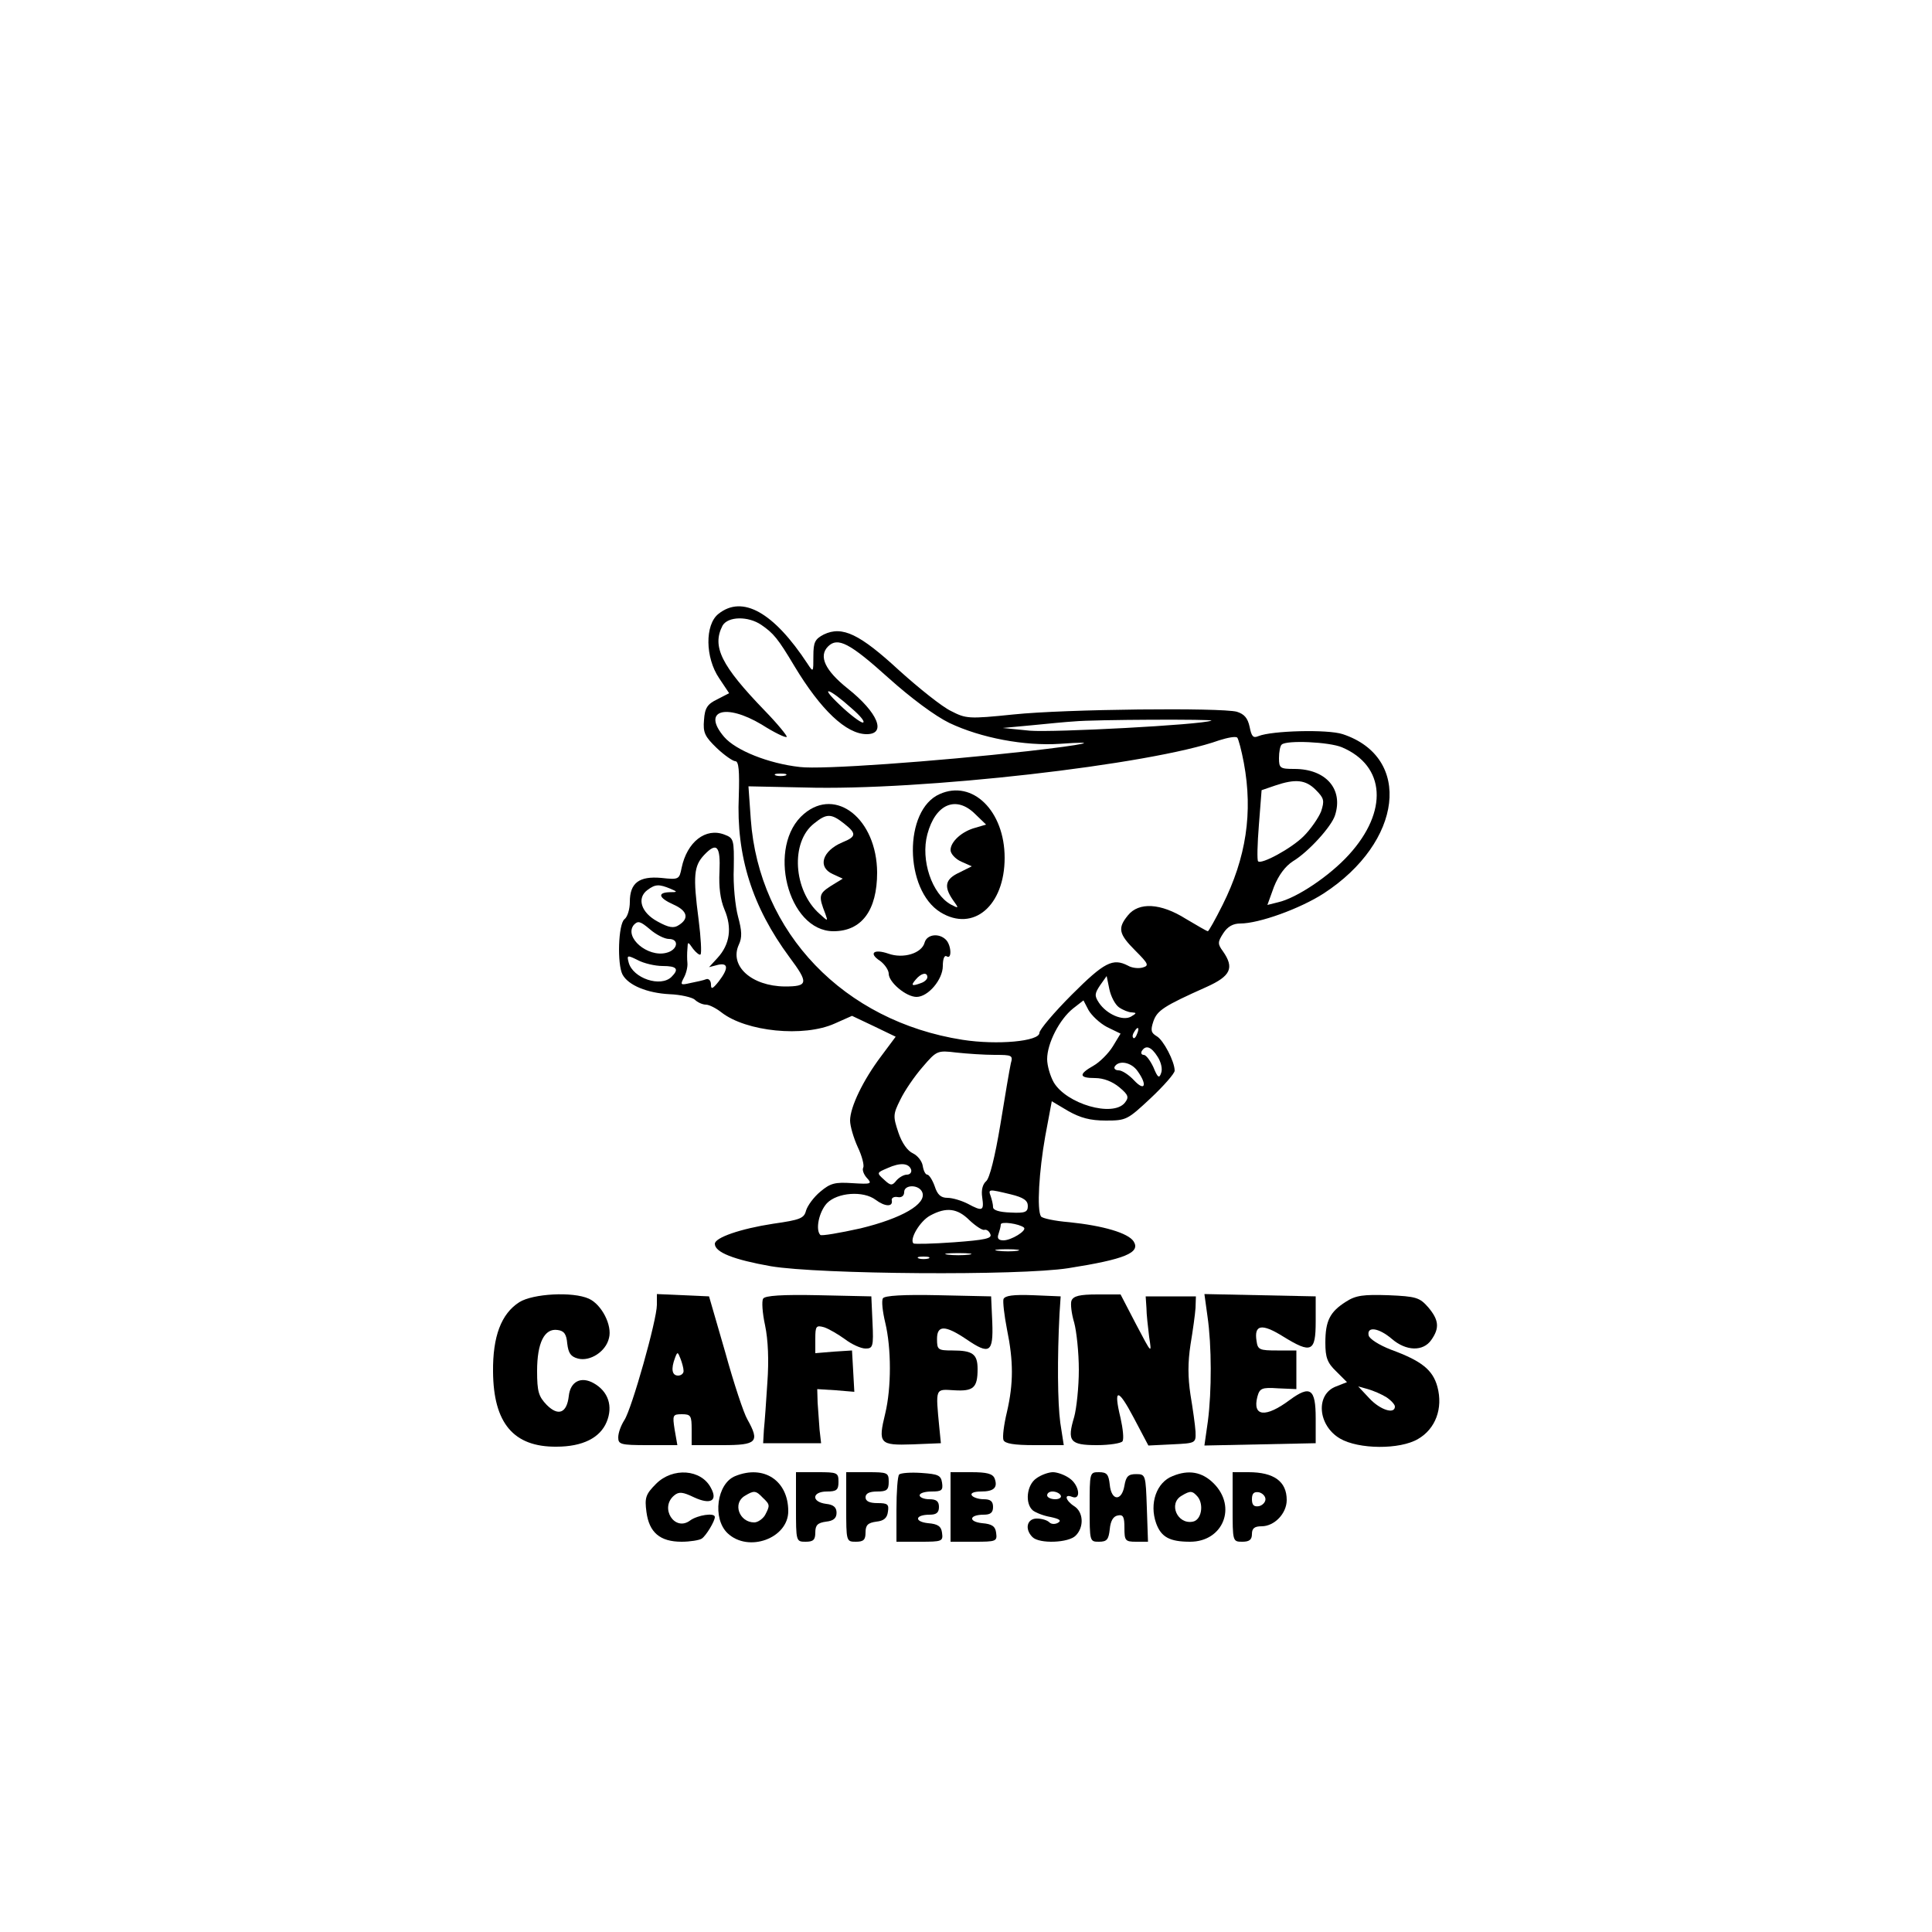<?xml version="1.0" encoding="UTF-8" standalone="yes"?>
<svg version="1.0" xmlns="http://www.w3.org/2000/svg" width="500" height="500" viewBox="0 0 500 500" preserveAspectRatio="xMidYMid meet">
  <g transform="translate(0,500) scale(0.1,-0.1)" fill="#000000" stroke="none">
    <path d="M1859 3411 c-35 -28 -34 -113 2 -166 l26 -39 -31 -16 c-25 -12 -32
-22 -34 -53 -3 -33 2 -43 33 -73 20 -19 42 -34 48 -34 9 0 11 -26 9 -90 -7
-156 35 -287 131 -417 50 -67 49 -76 -12 -76 -86 1 -144 53 -119 108 9 19 8
36 -2 73 -7 26 -13 82 -11 125 1 74 0 78 -24 87 -49 19 -97 -19 -111 -86 -6
-30 -7 -31 -53 -26 -57 5 -81 -13 -81 -62 0 -19 -6 -39 -14 -45 -16 -13 -19
-116 -5 -143 15 -28 64 -48 122 -51 28 -1 58 -8 65 -14 7 -7 20 -13 29 -13 8
0 26 -9 40 -20 64 -50 213 -65 293 -29 l45 20 57 -27 56 -27 -38 -51 c-46 -61
-80 -131 -80 -166 0 -14 9 -45 20 -69 11 -23 17 -47 14 -53 -3 -5 1 -17 9 -26
15 -16 12 -17 -37 -14 -45 3 -57 0 -83 -22 -17 -14 -33 -36 -37 -49 -5 -20
-15 -24 -85 -34 -85 -13 -151 -36 -151 -52 0 -22 49 -41 145 -58 125 -21 642
-25 770 -5 146 23 187 40 169 69 -14 22 -79 41 -167 50 -37 3 -70 10 -73 15
-11 17 -5 117 11 207 l17 91 42 -25 c32 -18 57 -25 98 -25 53 0 56 2 116 58
34 32 62 64 62 71 0 24 -29 79 -46 89 -15 9 -17 15 -9 39 10 28 26 39 138 89
62 28 72 49 42 92 -14 19 -14 24 1 47 11 17 25 25 44 25 48 0 154 38 216 78
204 133 230 352 49 412 -39 13 -184 9 -218 -5 -14 -6 -18 -1 -23 24 -5 23 -14
33 -33 39 -41 11 -444 7 -578 -7 -117 -12 -123 -11 -162 9 -23 11 -83 59 -134
105 -102 94 -147 116 -195 93 -23 -12 -27 -20 -27 -56 0 -42 0 -43 -15 -20
-88 134 -169 179 -231 129z m111 -28 c32 -22 43 -35 86 -107 68 -113 134 -176
187 -176 52 0 29 56 -49 118 -59 47 -76 84 -51 109 25 25 56 9 157 -82 58 -52
120 -98 157 -116 82 -39 195 -60 286 -54 112 8 66 -2 -83 -19 -242 -27 -534
-48 -590 -41 -81 9 -166 43 -196 78 -58 68 3 88 97 32 33 -21 62 -35 65 -32 2
2 -23 33 -57 68 -113 117 -137 166 -109 220 14 24 66 25 100 2z m235 -217 c22
-19 35 -35 28 -36 -6 0 -33 20 -60 46 -55 52 -28 44 32 -10z m930 -31 c-27
-11 -409 -31 -470 -26 l-70 7 75 7 c41 4 91 9 110 10 50 5 367 6 355 2z m84
-109 c24 -129 6 -246 -55 -368 -19 -38 -36 -68 -38 -68 -3 0 -28 15 -57 32
-65 41 -122 44 -150 9 -27 -33 -24 -48 19 -91 35 -35 36 -39 19 -44 -11 -3
-28 -1 -38 5 -39 20 -61 9 -145 -75 -46 -46 -84 -91 -84 -99 0 -22 -109 -32
-199 -18 -307 48 -527 277 -548 571 l-6 85 144 -3 c301 -9 898 59 1074 122 22
7 43 11 47 7 3 -3 11 -33 17 -65z m254 40 c113 -48 120 -166 18 -278 -50 -55
-135 -112 -183 -123 l-28 -7 17 47 c12 30 29 53 49 66 40 24 100 90 109 119
22 68 -24 120 -105 120 -37 0 -40 2 -40 28 0 16 3 32 7 35 12 12 123 7 156 -7z
m-1440 -73 c-7 -2 -19 -2 -25 0 -7 3 -2 5 12 5 14 0 19 -2 13 -5z m1372 -37
c22 -22 23 -28 14 -56 -7 -17 -27 -46 -45 -64 -32 -32 -110 -74 -118 -65 -3 2
-2 45 2 94 l7 90 35 12 c53 18 79 15 105 -11z m-1543 -212 c-2 -39 2 -72 13
-98 20 -47 14 -90 -18 -125 l-22 -24 23 6 c27 6 28 -9 2 -43 -16 -20 -20 -21
-20 -8 0 10 -6 16 -12 14 -7 -3 -26 -7 -41 -10 -26 -6 -27 -5 -17 14 6 11 10
28 9 38 -1 9 -1 26 0 36 1 20 1 20 15 0 8 -10 17 -17 19 -14 3 3 1 43 -5 90
-15 114 -12 139 14 167 33 35 43 24 40 -43z m-127 -44 c19 -8 19 -9 -2 -9 -33
-1 -28 -15 10 -32 36 -16 41 -36 14 -53 -13 -9 -26 -7 -55 9 -43 23 -55 61
-26 82 20 15 30 15 59 3z m-4 -130 c28 0 23 -29 -7 -36 -48 -12 -109 40 -84
72 11 12 17 10 42 -11 16 -14 38 -25 49 -25z m-16 -70 c37 0 43 -8 23 -28 -28
-28 -100 -4 -111 37 -5 19 -4 20 24 6 15 -8 44 -15 64 -15z m1181 -107 c10 -7
25 -13 33 -13 13 -1 13 -2 -2 -11 -21 -12 -63 6 -83 36 -12 18 -11 24 3 45
l17 24 7 -34 c4 -19 15 -40 25 -47z m-31 -51 l35 -17 -20 -33 c-11 -18 -34
-41 -50 -50 -39 -22 -38 -32 4 -32 22 0 45 -9 63 -24 24 -20 25 -26 14 -40
-31 -38 -151 -3 -184 53 -9 16 -17 43 -17 60 0 41 32 103 67 131 l27 21 13
-25 c8 -14 29 -34 48 -44z m78 -17 c-3 -9 -8 -14 -10 -11 -3 3 -2 9 2 15 9 16
15 13 8 -4z m53 -60 c9 -14 13 -32 9 -42 -5 -15 -9 -12 -20 15 -8 17 -19 32
-25 32 -6 0 -8 5 -5 10 10 16 24 12 41 -15z m-422 5 c45 0 48 -1 42 -22 -3
-13 -15 -84 -27 -158 -14 -84 -28 -140 -37 -147 -9 -8 -13 -23 -10 -42 5 -35
1 -37 -38 -16 -16 8 -39 15 -52 15 -17 0 -26 8 -33 30 -6 17 -15 30 -19 30 -5
0 -10 10 -12 23 -2 12 -13 26 -25 32 -14 6 -29 27 -38 54 -14 42 -14 47 5 85
11 23 37 61 58 85 36 42 38 43 87 37 28 -3 72 -6 99 -6z m370 -42 c26 -36 19
-54 -9 -24 -13 14 -31 26 -40 26 -9 0 -13 5 -10 10 11 17 43 11 59 -12z m-586
-255 c2 -7 -3 -13 -11 -13 -8 0 -20 -7 -27 -15 -11 -14 -15 -14 -32 2 -20 18
-19 18 9 30 33 15 55 13 61 -4z m29 -59 c11 -30 -53 -67 -160 -93 -54 -12
-101 -20 -104 -17 -13 13 -4 59 17 82 27 28 94 33 126 9 24 -18 45 -19 42 -2
-2 6 5 11 15 9 10 -2 17 3 17 13 0 20 39 20 47 -1z m229 -5 c33 -8 44 -16 44
-30 0 -16 -7 -19 -45 -17 -29 1 -45 6 -45 14 0 7 -3 19 -6 28 -7 19 -6 19 52
5z m-107 -67 c16 -15 33 -26 38 -25 6 2 13 -3 16 -11 5 -11 -13 -15 -94 -21
-55 -4 -102 -5 -105 -3 -11 11 17 58 43 72 42 23 71 19 102 -12z m141 -19 c8
-8 -33 -33 -53 -33 -13 0 -17 5 -13 16 3 9 6 20 6 25 0 9 48 2 60 -8z m-17
-60 c-13 -2 -35 -2 -50 0 -16 2 -5 4 22 4 28 0 40 -2 28 -4z m-125 -10 c-16
-2 -40 -2 -55 0 -16 2 -3 4 27 4 30 0 43 -2 28 -4z m-105 -10 c-7 -2 -19 -2
-25 0 -7 3 -2 5 12 5 14 0 19 -2 13 -5z"/>
    <path d="M2432 2945 c-94 -41 -92 -248 2 -306 85 -52 166 17 166 141 0 121
-83 203 -168 165z m92 -52 l28 -27 -27 -8 c-35 -9 -65 -36 -65 -58 0 -9 12
-23 28 -30 l27 -12 -32 -16 c-37 -17 -41 -36 -17 -71 16 -22 16 -23 -5 -12
-49 27 -79 115 -61 182 21 79 75 101 124 52z"/>
    <path d="M2081 2894 c-98 -82 -43 -304 76 -304 73 0 113 54 113 152 -1 138
-106 222 -189 152z m103 -25 c33 -26 33 -34 -4 -49 -52 -22 -65 -64 -25 -82
l26 -12 -31 -19 c-31 -20 -32 -26 -14 -72 7 -20 7 -20 -15 0 -68 60 -76 186
-14 234 32 26 44 26 77 0z"/>
    <path d="M2393 2561 c-7 -28 -55 -43 -94 -29 -38 13 -52 1 -21 -19 12 -9 22
-24 22 -33 0 -22 45 -60 72 -60 30 0 68 45 68 80 0 18 4 29 10 25 14 -9 12 29
-2 43 -18 18 -49 14 -55 -7z m7 -90 c0 -5 -7 -12 -16 -15 -24 -9 -28 -7 -14 9
14 17 30 20 30 6z"/>
    <path d="M1344 1630 c-47 -30 -69 -89 -68 -180 1 -133 53 -195 164 -194 68 0
113 23 130 64 17 41 4 79 -33 100 -33 19 -61 5 -65 -33 -5 -44 -27 -53 -57
-23 -21 22 -25 34 -25 88 0 73 19 111 53 106 17 -2 23 -11 25 -35 3 -25 9 -34
28 -39 31 -8 72 18 80 53 9 33 -19 87 -52 102 -42 19 -145 13 -180 -9z"/>
    <path d="M1700 1623 c0 -39 -65 -269 -84 -298 -9 -14 -16 -33 -16 -45 0 -18 6
-20 76 -20 l77 0 -7 40 c-6 38 -5 40 19 40 23 0 25 -4 25 -40 l0 -40 80 0 c89
0 97 8 64 67 -9 15 -35 93 -57 173 l-42 145 -67 3 -68 3 0 -28z m69 -170 c1
-7 -6 -13 -14 -13 -16 0 -19 17 -8 46 6 16 7 16 14 -2 4 -10 8 -25 8 -31z"/>
    <path d="M1975 1639 c-4 -6 -2 -37 5 -69 8 -38 10 -91 6 -147 -3 -48 -7 -104
-9 -123 l-2 -35 75 0 75 0 -4 35 c-1 19 -4 51 -5 70 l-1 35 48 -3 48 -4 -3 54
-3 53 -47 -3 -48 -4 0 37 c0 33 2 36 23 30 12 -4 36 -18 54 -31 17 -13 41 -24
53 -24 19 0 21 5 18 68 l-3 67 -137 3 c-93 2 -139 -1 -143 -9z"/>
    <path d="M2285 1640 c-4 -6 -1 -34 6 -63 16 -67 16 -168 0 -235 -19 -78 -15
-83 71 -80 l73 3 -4 40 c-10 104 -11 100 38 97 50 -3 61 6 61 55 0 39 -13 48
-65 48 -38 0 -40 2 -40 30 0 36 21 36 76 -1 60 -41 70 -35 67 44 l-3 67 -137
3 c-89 2 -139 -1 -143 -8z"/>
    <path d="M2597 1638 c-2 -7 2 -42 9 -78 17 -83 17 -140 0 -214 -8 -33 -12 -65
-9 -73 4 -9 27 -13 80 -13 l76 0 -9 58 c-7 52 -8 166 -2 282 l3 45 -71 3 c-52
2 -73 -1 -77 -10z"/>
    <path d="M2773 1634 c-3 -8 0 -34 7 -57 6 -22 12 -77 12 -122 0 -45 -6 -100
-12 -122 -19 -63 -11 -73 59 -73 33 0 63 5 66 10 4 6 1 33 -5 60 -19 78 -7 79
34 1 l38 -72 61 3 c62 3 62 3 61 33 -1 17 -7 59 -13 95 -7 46 -7 84 0 130 6
36 12 79 13 95 l1 30 -65 0 -65 0 2 -30 c0 -16 4 -50 7 -75 7 -45 7 -45 -34
33 l-40 77 -60 0 c-46 0 -62 -4 -67 -16z"/>
    <path d="M3125 1593 c11 -76 11 -193 1 -271 l-9 -63 144 3 144 3 0 65 c0 76
-14 86 -67 47 -63 -47 -97 -43 -84 8 6 22 11 25 54 22 l47 -2 0 50 0 50 -50 0
c-45 0 -50 2 -53 24 -7 43 13 47 69 12 73 -45 84 -40 84 39 l0 65 -144 3 -144
3 8 -58z"/>
    <path d="M3483 1631 c-41 -26 -53 -49 -53 -106 0 -38 5 -52 28 -74 l28 -28
-28 -11 c-54 -20 -48 -101 10 -135 48 -28 155 -29 202 -1 45 26 65 79 50 135
-12 44 -41 67 -120 96 -31 12 -56 28 -58 37 -5 24 26 20 60 -9 37 -32 81 -33
102 -3 22 31 20 52 -8 85 -22 25 -31 28 -103 31 -64 2 -84 0 -110 -17z m105
-247 c12 -8 22 -19 22 -24 0 -21 -38 -9 -66 21 l-29 31 25 -7 c14 -4 35 -13
48 -21z"/>
    <path d="M1698 1160 c-27 -27 -30 -36 -25 -73 7 -53 35 -77 91 -77 22 0 46 4
52 8 11 7 34 45 34 56 0 12 -45 5 -64 -9 -40 -30 -80 33 -41 65 12 10 22 9 51
-5 43 -20 62 -9 44 24 -25 49 -99 54 -142 11z"/>
    <path d="M1903 1180 c-48 -19 -60 -110 -20 -148 54 -51 157 -13 157 57 0 79
-63 121 -137 91z m71 -56 c19 -18 19 -20 6 -45 -6 -10 -19 -19 -28 -19 -39 0
-57 50 -24 69 23 14 28 14 46 -5z"/>
    <path d="M2060 1100 c0 -89 0 -90 25 -90 20 0 25 5 25 24 0 19 6 25 28 28 19
2 27 9 27 23 0 14 -8 21 -27 23 -39 5 -37 32 2 32 25 0 30 4 30 25 0 24 -3 25
-55 25 l-55 0 0 -90z"/>
    <path d="M2190 1100 c0 -89 0 -90 25 -90 20 0 25 5 25 24 0 19 6 25 28 28 19
2 28 9 30 26 3 19 -1 22 -27 22 -21 0 -31 5 -31 15 0 10 10 15 30 15 25 0 30
4 30 25 0 24 -3 25 -55 25 l-55 0 0 -90z"/>
    <path d="M2327 1184 c-4 -4 -7 -45 -7 -91 l0 -83 61 0 c57 0 60 1 57 23 -2 17
-11 23 -36 25 -37 4 -34 22 4 22 17 0 24 5 24 20 0 15 -7 20 -25 20 -14 0 -25
5 -25 10 0 6 14 10 31 10 26 0 30 3 27 23 -3 19 -10 22 -53 25 -28 2 -54 0
-58 -4z"/>
    <path d="M2460 1100 l0 -90 61 0 c57 0 60 1 57 23 -2 17 -11 23 -36 25 -37 4
-34 22 4 22 17 0 24 5 24 20 0 15 -7 20 -24 20 -14 0 -28 5 -31 10 -4 6 6 10
24 10 33 0 44 10 35 34 -5 12 -20 16 -60 16 l-54 0 0 -90z"/>
    <path d="M2682 1174 c-25 -17 -30 -65 -9 -83 8 -6 28 -14 46 -17 23 -5 29 -9
19 -15 -7 -4 -17 -4 -22 1 -6 6 -20 10 -33 10 -25 0 -32 -27 -11 -48 18 -18
94 -15 112 4 22 22 20 61 -4 76 -23 15 -27 33 -5 24 24 -9 18 31 -7 48 -12 9
-32 16 -43 16 -11 0 -31 -7 -43 -16z m63 -44 c3 -5 -3 -10 -14 -10 -12 0 -21
5 -21 10 0 6 6 10 14 10 8 0 18 -4 21 -10z"/>
    <path d="M2820 1100 c0 -89 0 -90 24 -90 21 0 25 6 28 32 2 22 9 34 21 36 14
3 17 -4 17 -32 0 -33 2 -36 30 -36 l31 0 -3 88 c-3 85 -3 87 -28 87 -20 0 -26
-6 -30 -30 -7 -41 -34 -40 -38 3 -3 26 -7 32 -28 32 -24 0 -24 -1 -24 -90z"/>
    <path d="M3035 1180 c-42 -16 -61 -71 -43 -122 13 -36 35 -48 88 -48 85 0 122
90 61 151 -30 30 -65 36 -106 19z m65 -54 c16 -21 9 -60 -13 -64 -40 -8 -64
47 -29 67 23 14 28 13 42 -3z"/>
    <path d="M3190 1100 c0 -89 0 -90 25 -90 18 0 25 5 25 20 0 15 7 20 25 20 33
0 65 33 65 68 0 48 -33 72 -99 72 l-41 0 0 -90z m85 20 c0 -8 -8 -16 -17 -18
-13 -2 -18 3 -18 18 0 15 5 20 18 18 9 -2 17 -10 17 -18z"/>
  </g>
</svg>
